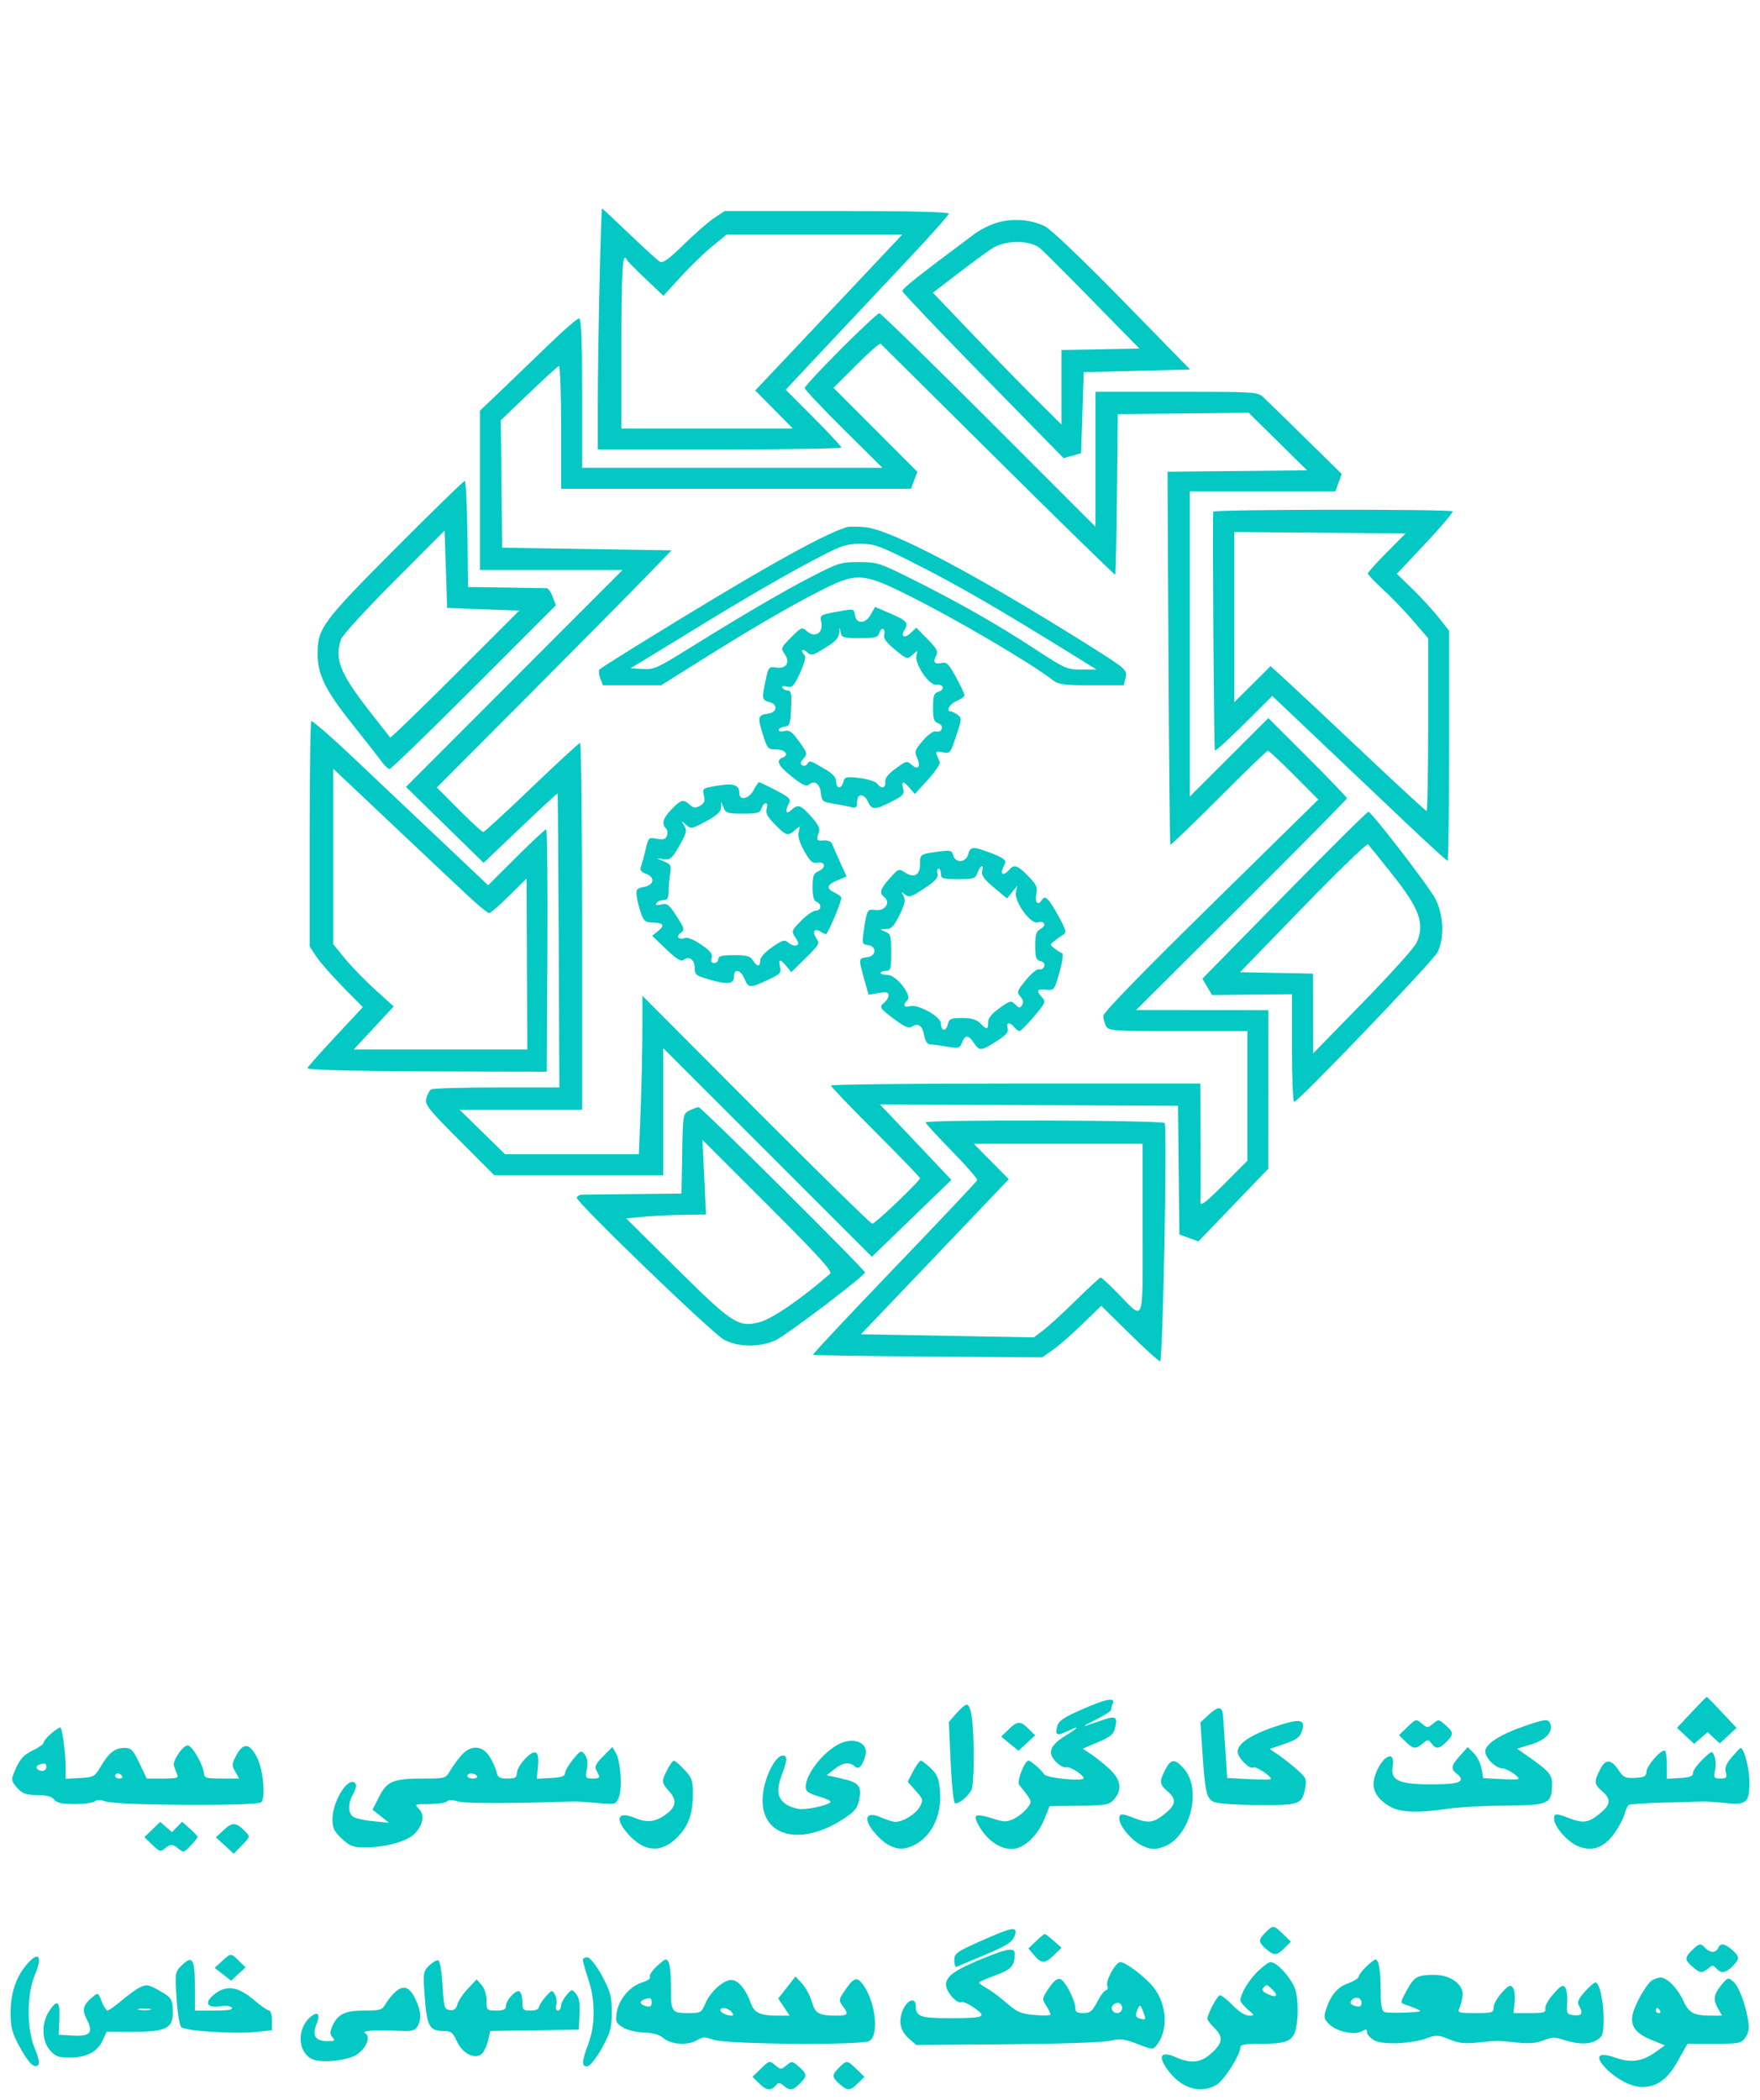 <svg width="83" height="99" viewBox="0 0 83 99" fill="none" xmlns="http://www.w3.org/2000/svg">
<path fill-rule="evenodd" clip-rule="evenodd" d="M28.273 13.365C28.228 15.312 28.191 17.869 28.191 19.047V21.189H33.935C37.095 21.189 39.679 21.148 39.679 21.098C39.679 21.048 39.089 20.415 38.366 19.69L37.053 18.373L39.006 16.291C40.08 15.146 41.81 13.306 42.851 12.202C43.892 11.097 44.744 10.139 44.744 10.071C44.744 9.991 42.889 9.948 39.461 9.948H34.178L33.686 10.272C33.416 10.451 32.77 11.013 32.251 11.522C31.548 12.211 31.26 12.419 31.122 12.34C31.019 12.281 30.37 11.691 29.678 11.029C28.987 10.366 28.407 9.824 28.388 9.824C28.37 9.824 28.318 11.418 28.273 13.365ZM47.054 10.488C46.728 10.579 46.245 10.815 45.981 11.011C43.233 13.058 42.535 13.612 42.557 13.729C42.571 13.804 44.287 15.606 46.371 17.733L50.159 21.601L50.982 21.365L51.106 17.545L56.126 17.421L52.95 14.172C51.082 12.261 49.575 10.822 49.289 10.676C48.656 10.353 47.794 10.28 47.054 10.488ZM40.898 12.812C39.99 13.776 38.43 15.429 37.431 16.487L35.616 18.409L37.388 20.201H29.303V16.186C29.303 12.674 29.363 11.796 29.571 12.264C29.593 12.315 29.989 12.714 30.449 13.151L31.286 13.946L32.1 13.053C32.548 12.562 33.219 11.913 33.591 11.61L34.267 11.059H42.549L40.898 12.812ZM49.04 11.696C49.157 11.787 50.261 12.891 51.493 14.148L53.733 16.433L50.056 16.501V20.01L48.873 18.839C48.223 18.195 46.859 16.798 45.843 15.733L43.995 13.799L45.294 12.805C46.008 12.259 46.719 11.743 46.873 11.66C47.519 11.309 48.57 11.327 49.04 11.696ZM39.647 16.465C38.714 17.401 37.95 18.223 37.95 18.293C37.95 18.363 38.774 19.238 39.781 20.237L41.613 22.053H27.45V18.533C27.45 15.889 27.413 15.012 27.303 15.012C27.222 15.012 26.596 15.554 25.912 16.217C25.228 16.879 24.21 17.858 23.651 18.392L22.633 19.363V26.871H29.361L19.146 37.097L22.808 40.678L24.539 39.031C25.491 38.125 26.281 37.395 26.294 37.409C26.308 37.423 26.332 40.546 26.349 44.351L26.379 51.268H23.425C21.8 51.268 20.407 51.309 20.33 51.359C20.253 51.41 20.152 51.6 20.106 51.782C20.031 52.082 20.178 52.269 21.666 53.76L23.309 55.406H31.279V49.416L41.117 59.251L44.867 55.624L41.5 52.069L55.553 52.132L55.619 58.199L56.519 58.525L59.812 55.097L59.814 47.624L53.576 47.619L58.548 42.668C61.283 39.945 63.52 37.68 63.52 37.635C63.52 37.59 62.686 36.721 61.667 35.703L59.814 33.853L56.109 37.553V23.165H62.977L63.274 22.342L61.585 20.685C60.656 19.773 59.763 18.902 59.602 18.749C59.311 18.473 59.282 18.471 55.485 18.471H51.662V24.832L46.627 19.798C43.858 17.03 41.537 14.765 41.468 14.765C41.4 14.765 40.58 15.53 39.647 16.465ZM47.072 21.703C50.085 24.691 52.569 27.117 52.592 27.093C52.616 27.07 52.652 25.357 52.673 23.286L52.712 19.521L58.888 19.462L61.642 22.173L55.059 22.239L55.104 31.009C55.129 35.833 55.169 39.801 55.192 39.826C55.215 39.852 56.24 38.865 57.469 37.634C58.698 36.402 59.743 35.394 59.792 35.394C59.841 35.394 60.396 35.912 61.026 36.544L62.171 37.694L57.102 42.672C53.84 45.875 52.032 47.736 52.032 47.892C52.032 48.025 52.09 48.242 52.16 48.373C52.282 48.6 52.451 48.612 55.557 48.612H58.826V54.721L57.81 55.743C56.813 56.745 56.572 56.92 56.612 56.61C56.623 56.525 56.625 55.247 56.617 53.769L56.603 51.082H47.894C43.104 51.082 39.185 51.125 39.185 51.176C39.185 51.228 40.13 52.214 41.285 53.368C42.44 54.521 43.385 55.501 43.385 55.544C43.385 55.678 41.276 57.691 41.135 57.691C41.063 57.691 38.594 55.273 35.65 52.318L30.296 46.944L30.294 48.623C30.292 49.546 30.255 51.228 30.21 52.36L30.129 54.418H23.822L21.676 52.318H27.45V43.671C27.45 38.915 27.408 35.024 27.358 35.024C27.307 35.025 26.28 35.969 25.076 37.124C23.872 38.279 22.843 39.224 22.788 39.224C22.733 39.224 22.219 38.752 21.645 38.174L20.601 37.125L24.878 32.832C27.231 30.471 29.722 27.955 30.413 27.242L31.671 25.945L23.683 25.821L23.616 19.814L24.931 18.556C25.654 17.864 26.294 17.279 26.354 17.256C26.414 17.234 26.462 18.515 26.462 20.128V23.042H42.961L43.262 22.242L39.309 18.284L40.384 17.209C40.976 16.617 41.49 16.164 41.527 16.202C41.564 16.24 44.059 18.715 47.072 21.703ZM18.653 25.852C15.224 29.291 14.982 29.617 14.977 30.792C14.972 31.793 15.331 32.529 16.602 34.122C17.242 34.924 17.874 35.731 18.006 35.916C18.139 36.1 18.303 36.253 18.372 36.255C18.44 36.257 20.233 34.521 22.356 32.398L26.216 28.536L26.065 28.136C25.982 27.916 25.856 27.734 25.786 27.731C25.716 27.729 24.853 27.715 23.868 27.7L22.077 27.674L22.043 25.172C22.025 23.797 21.968 22.671 21.917 22.671C21.865 22.671 20.396 24.102 18.653 25.852ZM57.214 24.122C57.174 24.684 57.248 35.34 57.292 35.384C57.325 35.417 57.948 34.851 58.676 34.127L60 32.81L62.1 34.803C63.255 35.899 65.098 37.648 66.196 38.689C67.293 39.73 68.225 40.583 68.265 40.583C68.305 40.583 68.338 38.142 68.338 35.158V29.734L67.846 29.113C67.576 28.771 67.022 28.167 66.615 27.772L65.876 27.052L67.225 25.619C67.968 24.83 68.54 24.15 68.498 24.108C68.387 23.996 57.222 24.011 57.214 24.122ZM39.926 24.852C38.698 25.243 35.605 26.991 29.921 30.506C29.072 31.031 28.333 31.503 28.279 31.555C28.226 31.606 28.238 31.796 28.307 31.977L28.432 32.306H31.183L32.93 31.209C35.372 29.674 37.186 28.614 38.635 27.875C40.4 26.974 40.668 26.987 42.869 28.083C45.081 29.184 48.595 31.248 49.671 32.079C49.92 32.271 50.198 32.306 51.48 32.306H52.994L53.078 31.971C53.174 31.588 53.125 31.543 51.419 30.469C46.067 27.101 42.018 24.961 40.791 24.853C40.417 24.82 40.028 24.82 39.926 24.852ZM24.488 28.786L21.465 31.806C19.802 33.468 18.423 34.802 18.399 34.771C18.375 34.74 17.943 34.187 17.438 33.541C16.028 31.74 15.751 31.036 16.092 30.122C16.163 29.93 17.288 28.703 18.593 27.394L20.965 25.015L21.088 28.662L24.488 28.786ZM65.398 26.044C64.909 26.536 64.508 26.983 64.508 27.037C64.508 27.092 64.823 27.424 65.208 27.776C65.593 28.127 66.233 28.792 66.629 29.252L67.35 30.089V34.162C67.35 36.403 67.318 38.236 67.278 38.236C67.239 38.236 65.897 36.999 64.296 35.487C62.694 33.975 61.054 32.438 60.652 32.072L59.92 31.404L58.209 33.102L58.208 25.08L66.287 25.148L65.398 26.044ZM42.906 26.446C45.121 27.556 46.962 28.618 50.791 30.994L51.712 31.565H51C50.322 31.565 50.219 31.52 48.905 30.66C47.102 29.477 45.302 28.449 43.153 27.372C41.472 26.53 41.381 26.5 40.509 26.5C39.656 26.5 39.531 26.539 38.294 27.176C36.927 27.88 35.009 29.003 32.403 30.624C30.998 31.498 30.824 31.574 30.304 31.54L29.738 31.503L30.478 31.056C30.885 30.811 31.829 30.233 32.577 29.773C35.096 28.22 37.259 26.971 38.787 26.185C39.689 25.721 39.964 25.636 40.571 25.636C41.208 25.636 41.47 25.727 42.906 26.446ZM41.06 28.979C40.809 29.426 40.38 29.432 40.318 28.99C40.281 28.729 40.232 28.708 39.824 28.778C38.631 28.983 38.66 28.968 38.736 29.352C38.834 29.84 38.421 30.088 38.058 29.76C37.824 29.548 37.8 29.557 37.311 30.046C36.828 30.529 36.814 30.563 37.002 30.83C37.28 31.227 37.088 31.541 36.611 31.471C36.261 31.419 36.241 31.443 36.11 32.053C35.92 32.939 35.932 33.01 36.291 33.1C36.698 33.202 36.648 33.587 36.219 33.645C35.743 33.709 35.719 33.801 35.965 34.593C36.185 35.299 36.214 35.333 36.599 35.333C37.028 35.333 37.238 35.591 36.91 35.716C36.572 35.846 36.694 36.098 37.35 36.62C37.841 37.011 38.022 37.094 38.151 36.987C38.416 36.768 38.671 36.951 38.714 37.392C38.75 37.769 38.793 37.804 39.309 37.89C39.615 37.94 39.99 38.012 40.143 38.049C40.375 38.106 40.421 38.066 40.421 37.806C40.421 37.397 40.751 37.395 40.937 37.803C41.114 38.191 41.264 38.19 42.042 37.795C42.592 37.517 42.658 37.443 42.591 37.178C42.497 36.803 42.596 36.795 42.904 37.155L43.142 37.433L43.761 36.757C44.101 36.386 44.35 36.011 44.315 35.923C44.279 35.836 44.216 35.682 44.175 35.58C44.116 35.433 44.173 35.41 44.456 35.467C44.802 35.536 44.821 35.513 45.093 34.697C45.358 33.903 45.362 33.847 45.159 33.699C45.041 33.612 44.899 33.541 44.844 33.541C44.588 33.541 44.784 33.184 45.115 33.047C45.318 32.963 45.485 32.841 45.485 32.777C45.485 32.712 45.305 32.328 45.084 31.924C44.753 31.317 44.637 31.2 44.423 31.251C44.08 31.334 43.982 31.217 44.143 30.917C44.254 30.71 44.193 30.59 43.743 30.132L43.213 29.591L42.941 29.846C42.657 30.113 42.455 30.016 42.65 29.706C42.862 29.372 42.769 29.259 42.017 28.935L41.268 28.611L41.06 28.979ZM40.544 30.083C41.286 30.083 41.402 30.052 41.471 29.834C41.568 29.528 41.779 29.624 41.697 29.937C41.656 30.094 41.812 30.304 42.209 30.63C42.771 31.09 42.784 31.094 43.037 30.868C43.289 30.643 43.293 30.644 43.22 30.886C43.105 31.266 43.814 32.331 44.15 32.282C44.495 32.233 44.584 32.509 44.257 32.613C44.042 32.681 44.003 32.796 44.003 33.356C44.003 33.905 44.044 34.032 44.244 34.095C44.536 34.188 44.439 34.562 44.143 34.484C44.019 34.451 43.778 34.619 43.522 34.916C43.147 35.35 43.118 35.436 43.245 35.717C43.437 36.138 43.3 36.332 43.001 36.061C42.774 35.856 42.741 35.864 42.241 36.23C41.88 36.494 41.727 36.692 41.747 36.868C41.781 37.165 41.56 37.206 41.361 36.941C41.285 36.84 40.915 36.724 40.532 36.679C39.897 36.607 39.834 36.622 39.771 36.862C39.68 37.21 39.433 37.198 39.431 36.846C39.431 36.65 39.275 36.476 38.906 36.259C38.197 35.841 38.182 35.837 38.073 36.013C38.021 36.098 37.912 36.127 37.832 36.077C37.726 36.012 37.742 35.926 37.893 35.76C38.087 35.545 38.075 35.499 37.69 34.962C37.355 34.496 37.229 34.405 36.998 34.463C36.842 34.502 36.715 34.482 36.715 34.417C36.715 34.353 36.84 34.282 36.993 34.26C37.245 34.224 37.274 34.145 37.307 33.387C37.337 32.715 37.308 32.553 37.16 32.553C37.059 32.553 36.941 32.495 36.897 32.425C36.846 32.343 36.923 32.323 37.107 32.369C37.364 32.434 37.436 32.359 37.729 31.726C37.937 31.275 38.017 30.966 37.943 30.892C37.728 30.675 37.824 30.536 38.049 30.739C38.255 30.927 38.315 30.913 38.913 30.545C39.397 30.248 39.56 30.073 39.573 29.838C39.588 29.548 39.593 29.546 39.643 29.805C39.692 30.061 39.763 30.083 40.544 30.083ZM14.681 33.999C14.638 34.042 14.603 36.45 14.603 39.351V44.624L14.923 45.105C15.099 45.369 15.664 46.012 16.177 46.533L17.111 47.481L15.826 48.858C15.12 49.616 14.523 50.287 14.5 50.35C14.461 50.459 16.997 50.508 23.25 50.521L25.783 50.526L25.815 44.813C25.832 41.671 25.805 39.1 25.755 39.1C25.704 39.1 25.069 39.693 24.342 40.417L23.02 41.735L20.819 39.653C19.609 38.508 17.75 36.75 16.689 35.746C15.628 34.742 14.724 33.956 14.681 33.999ZM22.117 42.275C22.571 42.697 22.996 43.044 23.062 43.047C23.128 43.05 23.553 42.685 24.007 42.235L24.831 41.417L24.867 49.477H16.682L18.568 47.447L17.691 46.655C17.209 46.219 16.568 45.559 16.265 45.188L15.715 44.513V36.24L18.504 38.874C20.038 40.323 21.664 41.854 22.117 42.275ZM33.836 37.039C33.133 37.152 33.121 37.16 33.196 37.501C33.256 37.775 33.216 37.878 33.007 37.99C32.794 38.103 32.698 38.093 32.526 37.937C32.222 37.662 32.122 37.687 31.674 38.149C31.266 38.57 31.188 38.835 31.407 39.055C31.477 39.125 31.497 39.28 31.452 39.399C31.387 39.567 31.28 39.599 30.975 39.542C30.59 39.469 30.578 39.481 30.445 40.056C30.37 40.38 30.271 40.741 30.226 40.859C30.165 41.017 30.229 41.106 30.473 41.199C30.915 41.367 30.843 41.733 30.352 41.819C30.031 41.875 29.988 41.929 30.024 42.232C30.046 42.424 30.136 42.785 30.222 43.033C30.357 43.421 30.434 43.487 30.765 43.493C31.288 43.503 31.368 43.621 31.035 43.891L30.755 44.118L31.417 44.75C31.905 45.216 32.12 45.348 32.234 45.254C32.486 45.044 32.762 45.239 32.762 45.627C32.762 45.96 32.815 46 33.513 46.196C34.354 46.432 34.615 46.391 34.615 46.022C34.615 45.643 34.935 45.721 35.109 46.141C35.295 46.59 35.361 46.593 36.203 46.201C36.798 45.924 36.857 45.862 36.787 45.585C36.691 45.203 36.791 45.193 37.089 45.554L37.317 45.833L37.995 45.166C38.641 44.531 38.665 44.486 38.49 44.22C38.291 43.915 38.411 43.743 38.697 43.924C38.796 43.986 38.912 44.038 38.956 44.039C39.036 44.041 39.679 42.521 39.679 42.331C39.679 42.274 39.54 42.165 39.371 42.087C38.946 41.894 38.984 41.714 39.492 41.502L39.923 41.322L39.604 40.613C39.429 40.222 39.257 39.833 39.221 39.746C39.186 39.66 39.011 39.605 38.831 39.623C38.507 39.656 38.477 39.594 38.629 39.203C38.683 39.066 38.558 38.83 38.254 38.493C37.746 37.932 37.638 37.897 37.311 38.193C37.059 38.421 37.004 38.248 37.207 37.868C37.312 37.672 37.227 37.588 36.594 37.259C36.191 37.049 35.831 36.877 35.797 36.877C35.761 36.877 35.647 37.044 35.541 37.247C35.323 37.669 34.862 37.764 34.862 37.386C34.862 37.001 34.61 36.916 33.836 37.039ZM35.035 38.359C35.725 38.359 35.844 38.325 35.912 38.112C35.955 37.976 36.046 37.865 36.114 37.865C36.183 37.865 36.201 37.979 36.155 38.125C36.092 38.322 36.185 38.501 36.542 38.866C37.074 39.411 37.154 39.433 37.496 39.131C37.734 38.922 37.739 38.924 37.666 39.216C37.615 39.419 37.698 39.71 37.925 40.118C38.194 40.602 38.312 40.71 38.531 40.669C38.913 40.599 38.98 40.894 38.62 41.059C38.361 41.177 38.321 41.279 38.321 41.819C38.321 42.26 38.375 42.464 38.506 42.514C38.766 42.614 38.738 42.93 38.469 42.93C38.347 42.93 38.036 43.146 37.778 43.41C37.32 43.879 37.314 43.898 37.512 44.201C37.671 44.444 37.681 44.523 37.555 44.569C37.466 44.601 37.301 44.545 37.186 44.446C37.001 44.285 36.917 44.307 36.414 44.653C36.07 44.89 35.85 45.135 35.85 45.282C35.85 45.593 35.704 45.59 35.508 45.277C35.382 45.074 35.22 45.029 34.614 45.029C34.038 45.029 33.874 45.071 33.874 45.215C33.874 45.317 33.786 45.4 33.68 45.4C33.545 45.4 33.509 45.328 33.562 45.163C33.62 44.979 33.508 44.836 33.069 44.534C32.748 44.313 32.419 44.175 32.312 44.216C32.014 44.331 31.857 44.159 32.098 43.983C32.299 43.837 32.285 43.782 31.908 43.193C31.551 42.637 31.464 42.57 31.187 42.639C30.967 42.695 30.898 42.676 30.96 42.577C31.008 42.499 31.155 42.435 31.287 42.435C31.475 42.435 31.527 42.349 31.528 42.034C31.529 41.813 31.562 41.437 31.601 41.197C31.666 40.806 31.638 40.747 31.322 40.613L30.971 40.465L31.311 40.507C31.61 40.544 31.699 40.466 32.04 39.869C32.38 39.274 32.409 39.157 32.269 38.928C32.114 38.676 32.117 38.675 32.352 38.884C32.586 39.091 32.624 39.084 33.296 38.72C33.808 38.443 33.999 38.268 34.005 38.072L34.013 37.803L34.124 38.081C34.224 38.329 34.322 38.359 35.035 38.359ZM60.575 42.193L56.703 46.141L57.159 46.91L60.926 46.871V49.409C60.926 50.805 60.974 51.947 61.033 51.947C61.224 51.947 67.559 45.337 67.788 44.899C68.127 44.249 68.085 43.14 67.692 42.374C67.396 41.798 64.725 38.329 64.533 38.271C64.486 38.257 62.704 40.022 60.575 42.193ZM65.665 41.231C66.955 42.854 67.2 43.546 66.804 44.447C66.709 44.665 65.572 45.928 64.278 47.253L61.927 49.662L61.914 45.901L58.479 45.833L61.45 42.769C63.085 41.084 64.464 39.75 64.516 39.805C64.567 39.859 65.084 40.501 65.665 41.231ZM45.66 40.274C45.56 40.672 45.053 40.707 44.952 40.323C44.89 40.085 44.829 40.07 44.227 40.152C43.393 40.264 43.385 40.27 43.385 40.762C43.385 41.264 43.105 41.411 42.679 41.132C42.387 40.941 42.364 40.949 41.96 41.407C41.492 41.937 41.451 42.09 41.715 42.31C42.017 42.561 41.72 42.967 41.282 42.903C40.896 42.846 40.879 42.878 40.726 43.938C40.648 44.478 40.661 44.518 40.933 44.556C41.368 44.618 41.328 45.079 40.884 45.13C40.484 45.176 40.483 45.185 40.752 46.15L40.959 46.897L41.431 46.817C41.799 46.755 41.903 46.777 41.903 46.918C41.903 47.018 41.819 47.168 41.718 47.253C41.445 47.479 41.472 47.526 42.17 48.047C42.654 48.409 42.855 48.494 43.004 48.402C43.308 48.214 43.494 48.344 43.58 48.806C43.632 49.079 43.732 49.232 43.862 49.237C43.974 49.241 44.333 49.288 44.661 49.342C45.217 49.434 45.266 49.42 45.369 49.15C45.511 48.776 45.676 48.782 45.929 49.168C46.188 49.562 46.265 49.557 46.991 49.091C47.455 48.793 47.575 48.652 47.519 48.473C47.43 48.195 47.617 48.167 47.832 48.427C47.917 48.529 48.028 48.612 48.079 48.612C48.131 48.612 48.436 48.304 48.758 47.927C49.304 47.288 49.33 47.227 49.144 47.022C48.852 46.7 48.896 46.615 49.333 46.658C49.717 46.697 49.726 46.685 49.964 45.837C50.105 45.334 50.157 44.96 50.087 44.937C50.021 44.915 49.862 44.816 49.734 44.716C49.505 44.539 49.505 44.531 49.747 44.342C49.883 44.235 50.072 44.103 50.167 44.048C50.307 43.968 50.252 43.789 49.883 43.13C49.435 42.328 49.282 42.188 49.129 42.435C48.956 42.716 48.792 42.546 48.868 42.164C48.937 41.824 48.885 41.706 48.488 41.3C47.987 40.786 47.819 40.733 47.585 41.015C47.501 41.117 47.377 41.2 47.31 41.2C47.243 41.2 47.222 41.117 47.263 41.015C47.304 40.913 47.368 40.755 47.406 40.664C47.452 40.551 47.25 40.412 46.777 40.231C45.889 39.891 45.754 39.897 45.66 40.274ZM46.314 41.075C46.267 41.259 46.407 41.452 46.869 41.839L47.488 42.357L47.975 41.756L47.91 42.065C47.818 42.5 48.609 43.592 48.939 43.487C49.266 43.383 49.373 43.631 49.071 43.792C48.867 43.901 48.82 44.05 48.82 44.587C48.82 45.144 48.859 45.258 49.068 45.312C49.228 45.354 49.29 45.444 49.243 45.566C49.203 45.67 49.098 45.727 49.01 45.694C48.921 45.659 48.643 45.884 48.386 46.198C47.957 46.721 47.937 46.78 48.118 46.98C48.25 47.126 48.277 47.257 48.201 47.379C48.103 47.538 48.061 47.534 47.879 47.352C47.681 47.155 47.637 47.166 47.133 47.528C46.764 47.792 46.597 48.002 46.597 48.2C46.597 48.552 46.543 48.558 46.226 48.241C46.047 48.062 45.815 47.994 45.375 47.994C44.831 47.994 44.763 48.026 44.692 48.308C44.605 48.654 44.373 48.608 44.373 48.245C44.373 47.935 43.307 47.338 42.926 47.434C42.619 47.511 42.559 47.387 42.791 47.156C43.025 46.921 42.265 45.955 41.851 45.961C41.676 45.964 41.532 45.922 41.532 45.868C41.532 45.815 41.644 45.771 41.779 45.771C42.003 45.771 42.026 45.688 42.026 44.902C42.026 44.117 42 44.023 41.748 43.922C41.474 43.811 41.474 43.81 41.785 43.802C42.038 43.796 42.16 43.668 42.42 43.138C42.674 42.621 42.714 42.432 42.609 42.243C42.49 42.028 42.498 42.021 42.686 42.174C42.868 42.324 42.98 42.288 43.584 41.887C44.113 41.535 44.259 41.373 44.212 41.191C44.178 41.06 44.2 40.953 44.261 40.953C44.323 40.953 44.373 41.064 44.373 41.2C44.373 41.422 44.456 41.447 45.179 41.447C45.925 41.447 45.994 41.424 46.103 41.138C46.242 40.772 46.407 40.723 46.314 41.075ZM32.515 52.354C32.208 52.509 32.206 52.523 32.172 54.39L32.138 56.27L29.948 56.294C28.744 56.307 27.634 56.319 27.481 56.32C27.328 56.322 27.203 56.388 27.203 56.469C27.203 56.706 33.58 62.854 34.14 63.157C34.8 63.515 35.822 63.527 36.573 63.186C37.086 62.953 40.791 60.144 40.791 59.988C40.791 59.858 33.075 52.194 32.946 52.196C32.879 52.197 32.685 52.268 32.515 52.354ZM43.648 52.916C43.673 52.988 44.241 53.605 44.909 54.287C45.578 54.969 46.106 55.578 46.083 55.64C46.06 55.703 44.298 57.569 42.168 59.787C40.037 62.005 38.316 63.842 38.342 63.868C38.368 63.895 40.81 63.933 43.768 63.954L49.147 63.991L49.632 63.656C49.899 63.471 50.526 62.924 51.026 62.44L51.934 61.56L53.262 62.868C53.992 63.588 54.644 64.176 54.711 64.176C54.84 64.176 55.05 53.07 54.923 52.944C54.785 52.806 43.6 52.778 43.648 52.916ZM39.153 60.043C37.813 61.216 36.431 62.167 35.833 62.328C34.835 62.597 34.543 62.409 31.92 59.809L29.534 57.444L30.314 57.366C30.743 57.323 31.589 57.281 32.194 57.273L33.294 57.259L33.127 53.738L36.216 56.824C38.564 59.168 39.269 59.941 39.153 60.043ZM53.885 57.943C53.885 62.547 53.991 62.272 52.715 60.974C52.31 60.561 51.947 60.223 51.91 60.223C51.872 60.223 51.342 60.713 50.732 61.31C50.122 61.908 49.428 62.544 49.19 62.723L48.756 63.049L40.601 62.903L40.974 62.512C41.179 62.297 42.431 60.985 43.756 59.597C45.081 58.209 46.482 56.74 46.87 56.332L47.575 55.591L45.924 53.923H53.885V57.943Z" fill="#04C8C3"/>
<path fill-rule="evenodd" clip-rule="evenodd" d="M79.767 80.73L79.085 81.459L79.897 82.212L80.53 81.661L81.103 82.192L81.893 81.459L81.21 80.73C80.835 80.328 80.51 80 80.489 80C80.467 80 80.143 80.328 79.767 80.73ZM51.009 80.595C50.164 80.966 49.926 81.128 49.858 81.378C49.743 81.803 49.836 81.856 50.304 81.632C50.945 81.325 50.917 81.414 50.24 81.833C49.499 82.292 49.379 82.647 49.819 83.081C49.982 83.241 50.188 83.347 50.276 83.316C50.438 83.258 51.101 83.672 51.101 83.831C51.101 83.996 49.355 83.826 49.245 83.65C49.111 83.437 48.614 83.005 48.502 83.005C48.32 83.005 47.938 83.987 48.06 84.141C48.71 84.957 48.697 84.915 48.417 85.266C48.275 85.444 47.991 85.666 47.785 85.759C47.457 85.908 47.336 85.903 46.776 85.719C46.408 85.597 46.092 85.554 46.026 85.616C45.959 85.677 46.075 85.963 46.302 86.294C46.736 86.927 47.387 87.266 47.929 87.14C48.42 87.026 48.977 86.445 49.253 85.76L49.498 85.151L50.895 85.13C52.193 85.11 52.31 85.088 52.54 84.825C52.94 84.368 52.86 83.884 52.301 83.377C52.034 83.134 51.645 82.823 51.437 82.687L51.06 82.439L51.781 82.133C52.38 81.88 52.517 81.763 52.592 81.446C52.714 80.933 52.611 80.874 51.97 81.098C50.945 81.457 50.908 81.455 51.653 81.086C52.063 80.883 52.399 80.669 52.399 80.609C52.399 80.549 52.434 80.415 52.477 80.31C52.606 80.001 52.17 80.085 51.009 80.595ZM45.102 80.773L44.747 81.185L44.831 83.061C44.877 84.093 44.967 84.968 45.032 85.005C45.168 85.083 45.616 84.735 45.808 84.403C45.947 84.161 45.96 81.894 45.827 80.932C45.784 80.618 45.683 80.361 45.603 80.361C45.523 80.361 45.298 80.546 45.102 80.773ZM57.001 80.841L56.611 81.201L56.706 82.614C56.831 84.487 56.897 84.778 57.23 84.944C57.397 85.026 58.225 85.087 59.295 85.095C61.297 85.11 61.398 85.075 61.551 84.299C61.63 83.895 61.594 83.808 61.203 83.457C60.964 83.241 60.568 82.926 60.324 82.757L59.881 82.449L60.573 82.216C61.114 82.034 61.293 81.909 61.388 81.642C61.577 81.115 61.365 81.019 60.552 81.265C59.115 81.701 58.367 82.152 58.367 82.582C58.367 82.869 58.929 83.43 59.111 83.325C59.235 83.254 60.031 83.793 59.924 83.875C59.888 83.903 59.412 83.902 58.865 83.873L57.871 83.821L57.789 82.542C57.743 81.838 57.694 81.104 57.68 80.911C57.644 80.432 57.462 80.413 57.001 80.841ZM66.347 81.442L65.975 81.802L66.281 82.103C66.643 82.46 66.763 82.473 67.094 82.195C67.331 81.997 67.351 81.997 67.508 82.195C67.727 82.473 67.868 82.459 68.205 82.126C68.565 81.771 68.56 81.668 68.164 81.323C67.851 81.05 67.834 81.049 67.58 81.261C67.337 81.465 67.303 81.466 67.082 81.281C66.775 81.023 66.782 81.021 66.347 81.442ZM71.89 81.375C70.746 81.769 70.044 82.221 70.044 82.565C70.044 82.877 70.536 83.366 70.849 83.366C71.069 83.366 71.709 83.796 71.601 83.871C71.566 83.896 71.178 83.896 70.74 83.871L69.944 83.827L69.868 83.381C69.825 83.136 69.662 82.808 69.504 82.651L69.217 82.366L68.853 82.771C68.438 83.231 68.405 83.393 68.682 83.606C69.1 83.928 68.907 84.086 68.066 84.111C66.055 84.169 65.552 83.994 65.677 83.279C65.826 82.433 65.14 82.796 64.841 83.722C64.656 84.294 64.862 84.743 65.49 85.134C65.997 85.451 66.808 85.49 68.293 85.27C68.792 85.196 70.002 85.129 70.98 85.122C73.019 85.107 73.156 85.05 73.192 84.214C73.216 83.668 73.108 83.538 71.991 82.753L71.546 82.44L72.231 82.23C72.92 82.018 73.263 81.629 73.103 81.242C73.014 81.027 72.846 81.046 71.89 81.375ZM47.559 81.537L47.213 81.873L48.032 82.539L48.818 81.81L48.51 81.506C48.118 81.12 47.986 81.124 47.559 81.537ZM2.4 81.737C2.211 81.899 2.057 82.088 2.057 82.156C2.057 82.224 1.836 82.383 1.566 82.511C1.087 82.737 0.897 82.967 0.637 83.634C0.529 83.908 0.559 84.017 0.814 84.291C1.068 84.565 1.226 84.621 1.75 84.624C2.197 84.627 2.431 84.689 2.551 84.838C2.681 84.999 2.91 85.049 3.53 85.049C3.976 85.049 4.401 84.993 4.475 84.924C4.568 84.838 4.723 84.839 4.975 84.928C5.509 85.116 12.117 85.152 12.316 84.968C12.542 84.759 12.409 83.394 12.107 82.825C11.765 82.179 11.478 82.15 11.159 82.729C10.931 83.142 10.925 83.223 11.091 83.518L11.277 83.847H10.457C9.722 83.847 9.635 83.821 9.617 83.598C9.585 83.196 9.056 82.284 8.855 82.284C8.621 82.284 8.131 83.005 8.202 83.246C8.231 83.345 8.297 83.521 8.349 83.636C8.432 83.823 8.355 83.847 7.681 83.847H6.919L6.575 83.125C6.268 82.482 6.19 82.404 5.853 82.404C5.416 82.404 5.131 82.633 4.734 83.306C4.465 83.761 4.415 83.788 3.773 83.823L3.095 83.859V83.39C3.095 82.635 2.936 81.442 2.836 81.442C2.785 81.442 2.589 81.575 2.4 81.737ZM39.481 82.266C38.592 82.775 37.775 84.018 38.054 84.437C38.1 84.505 38.369 84.625 38.651 84.704C38.934 84.782 39.165 84.889 39.165 84.942C39.165 85.069 38.295 85.287 37.787 85.288C37.565 85.289 37.229 85.177 37.041 85.04C36.644 84.75 36.604 84.367 36.894 83.606C37.137 82.968 37.139 82.765 36.905 82.765C36.615 82.765 36.181 83.527 36.023 84.313C35.583 86.505 37.621 87.219 39.898 85.671C40.327 85.379 40.455 85.205 40.526 84.812C40.641 84.185 40.499 84.028 39.653 83.84L38.987 83.692L39.343 83.409C39.737 83.094 40.068 83.049 40.312 83.275C40.496 83.445 40.663 83.277 40.807 82.776C40.99 82.137 40.222 81.841 39.481 82.266ZM21.758 82.75C21.591 82.94 21.355 83.264 21.233 83.471C21.014 83.843 21.001 83.847 19.988 83.847C18.549 83.847 18.25 83.968 17.877 84.707L17.569 85.316L18.34 85.93L17.585 85.858C17.17 85.818 16.747 85.721 16.645 85.643C16.401 85.455 16.409 85.006 16.665 84.548C16.807 84.292 16.829 84.141 16.735 84.054C16.407 83.75 15.68 84.925 15.68 85.76C15.68 86.185 15.757 86.346 16.122 86.683C16.515 87.048 16.639 87.092 17.266 87.092C18.17 87.092 19.189 86.81 19.538 86.463C19.948 86.056 20.041 85.569 19.763 85.284C19.537 85.053 19.546 85.049 20.24 85.049C20.63 85.049 21.007 84.994 21.079 84.927C21.168 84.845 21.335 84.845 21.592 84.927C21.904 85.028 24.072 85.028 27.033 84.929C27.176 84.925 27.686 84.956 28.166 84.999C29.038 85.076 29.04 85.076 29.184 84.732C29.358 84.317 29.272 83.039 29.044 82.643L28.88 82.359L28.439 82.804C28.08 83.168 28.024 83.291 28.133 83.48C28.324 83.811 28.304 83.847 27.93 83.847C27.614 83.847 27.599 83.82 27.676 83.396C27.731 83.095 27.698 82.869 27.579 82.718C27.408 82.502 27.38 82.513 27.023 82.946C26.817 83.197 26.647 83.489 26.646 83.594C26.645 83.74 26.485 83.795 25.978 83.822L25.312 83.858L25.367 83.341C25.452 82.549 25.264 82.406 24.78 82.899C24.561 83.123 24.379 83.427 24.377 83.576C24.374 83.803 24.302 83.847 23.93 83.847C23.549 83.847 23.474 83.799 23.406 83.511C23.363 83.327 23.213 83.002 23.073 82.79C22.736 82.275 22.189 82.259 21.758 82.75ZM81.677 82.832C81.407 83.145 81.33 83.34 81.388 83.554C81.456 83.807 81.422 83.847 81.134 83.847C80.829 83.847 80.808 83.814 80.88 83.456C80.924 83.241 80.91 82.942 80.85 82.792C80.742 82.521 80.736 82.523 80.292 82.948C80.045 83.183 79.843 83.469 79.842 83.581C79.841 83.741 79.702 83.795 79.224 83.823L78.608 83.86V83.192C78.608 82.825 78.56 82.524 78.502 82.524C78.286 82.524 77.664 83.243 77.65 83.509C77.637 83.745 77.556 83.791 77.115 83.816C76.655 83.842 76.567 83.802 76.335 83.457C75.974 82.919 75.72 82.91 75.455 83.426C75.163 83.994 75.175 84.114 75.558 84.448C75.998 84.83 75.967 85.076 75.424 85.517C74.909 85.936 74.654 85.97 73.982 85.71C73.384 85.478 73.288 85.483 73.288 85.742C73.288 86.1 73.894 86.806 74.388 87.023C75.075 87.325 75.659 87.116 76.162 86.388C76.373 86.081 76.58 85.68 76.621 85.497C76.662 85.314 76.753 85.131 76.824 85.09C76.894 85.05 77.631 85.001 78.461 84.983C79.291 84.964 80.087 84.94 80.229 84.93C80.372 84.92 80.853 84.95 81.297 84.996C82.374 85.11 82.5 85.006 82.5 84.008C82.5 83.378 82.248 82.404 82.085 82.404C82.063 82.404 81.88 82.597 81.677 82.832ZM31.469 83.43C31.185 83.981 31.191 84.047 31.563 84.457C31.932 84.863 31.885 85.187 31.408 85.535C30.908 85.899 30.515 85.945 29.94 85.705C29.072 85.342 28.969 85.802 29.742 86.593C30.465 87.332 31.241 87.336 31.954 86.605C32.475 86.071 32.675 85.498 32.676 84.542C32.677 83.945 32.625 83.8 32.275 83.43C32.053 83.196 31.83 83.005 31.78 83.005C31.729 83.005 31.589 83.196 31.469 83.43ZM43.064 83.501L42.805 83.997L43.183 84.422C43.54 84.823 43.551 84.865 43.372 85.186C43.181 85.527 42.59 85.89 42.224 85.89C42.116 85.89 41.821 85.799 41.568 85.687C40.748 85.325 40.666 85.823 41.419 86.593C41.893 87.078 42.371 87.248 42.837 87.097C43.833 86.776 44.428 85.713 44.328 84.436C44.283 83.858 44.204 83.659 43.9 83.366C43.695 83.168 43.481 83.005 43.425 83.005C43.369 83.005 43.206 83.228 43.064 83.501ZM54.953 83.43C54.663 83.993 54.675 84.114 55.059 84.448C55.498 84.83 55.467 85.076 54.924 85.517C54.409 85.936 54.154 85.97 53.482 85.71C52.884 85.478 52.788 85.483 52.788 85.742C52.788 86.1 53.395 86.806 53.888 87.023C54.277 87.194 54.431 87.205 54.812 87.088C56.101 86.694 56.729 84.37 55.818 83.366C55.392 82.898 55.22 82.911 54.953 83.43ZM2.187 83.306C2.187 83.405 2.103 83.486 2 83.486C1.749 83.486 1.625 83.282 1.829 83.205C2.112 83.099 2.187 83.12 2.187 83.306ZM5.755 83.726C5.799 83.793 5.744 83.847 5.633 83.847C5.521 83.847 5.43 83.793 5.43 83.726C5.43 83.66 5.485 83.606 5.552 83.606C5.62 83.606 5.711 83.66 5.755 83.726ZM22.492 83.726C22.536 83.793 22.452 83.847 22.305 83.847C22.158 83.847 22.038 83.793 22.038 83.726C22.038 83.66 22.122 83.606 22.225 83.606C22.328 83.606 22.448 83.66 22.492 83.726ZM6.809 86.611L7.181 86.971C7.515 87.294 7.575 87.312 7.767 87.151C8.038 86.924 8.145 86.926 8.431 87.166C8.645 87.346 8.685 87.335 8.988 87.016C9.168 86.826 9.316 86.641 9.319 86.604C9.321 86.567 9.158 86.39 8.956 86.211L8.589 85.885L8.111 86.375L7.555 85.89L6.809 86.611ZM10.561 86.266L10.18 86.619L11.023 87.393L11.415 86.991C11.795 86.6 11.8 86.582 11.571 86.349C11.136 85.903 10.967 85.889 10.561 86.266ZM59.687 91.097C59.331 91.448 59.334 91.556 59.705 91.88C60.089 92.213 60.2 92.208 60.574 91.84L60.879 91.538L60.507 91.178C60.06 90.746 60.044 90.745 59.687 91.097ZM46.263 91.502C45.099 92.022 45.003 92.091 45.003 92.413C45.003 92.605 45.052 92.744 45.111 92.722C45.17 92.7 45.781 92.443 46.468 92.152C47.486 91.72 47.741 91.558 47.845 91.28C48.029 90.791 47.773 90.827 46.263 91.502ZM48.852 91.52L48.5 91.86L48.772 92.181C49.117 92.587 49.281 92.584 49.715 92.164L50.064 91.826L49.7 91.503C49.499 91.325 49.306 91.179 49.27 91.179C49.233 91.179 49.045 91.332 48.852 91.52ZM79.798 91.938C79.442 92.29 79.444 92.397 79.816 92.721C80.173 93.031 80.269 93.041 80.557 92.799C80.753 92.635 80.793 92.635 80.94 92.799C81.168 93.054 81.37 93.028 81.699 92.704C82.055 92.353 82.052 92.245 81.681 91.921C81.329 91.615 81.129 91.59 81.026 91.84C80.985 91.939 80.869 92.021 80.768 92.021C80.668 92.021 80.513 91.939 80.424 91.84C80.208 91.599 80.129 91.612 79.798 91.938ZM46.415 92.303C45.045 92.857 44.614 93.161 44.614 93.571C44.614 93.911 45.15 94.504 45.353 94.387C45.413 94.353 45.681 94.476 45.949 94.662C46.569 95.09 46.431 95.146 44.759 95.146C43.417 95.146 43.187 95.063 43.187 94.581C43.187 94.149 42.81 94.248 42.589 94.738C42.347 95.274 42.446 95.746 42.881 96.123L43.21 96.408L47.512 96.374C50.048 96.354 52.039 96.287 52.36 96.21C52.834 96.097 53.001 96.117 53.638 96.361C54.36 96.638 54.373 96.639 54.555 96.409C55.106 95.71 55.034 94.488 54.395 93.684C54.018 93.21 53.084 92.501 52.837 92.501C52.608 92.501 52.12 93.397 52.219 93.636C52.262 93.74 52.237 93.824 52.165 93.824C52.092 93.824 51.905 94.067 51.75 94.365C51.511 94.822 51.409 94.906 51.09 94.906C50.804 94.906 50.712 94.85 50.712 94.675C50.712 94.31 50.239 93.385 50.01 93.304C49.863 93.251 49.703 93.375 49.464 93.727C49.14 94.202 49.134 94.239 49.334 94.553C49.45 94.734 49.544 94.922 49.544 94.971C49.544 95.019 49.209 95.03 48.798 94.995C48.147 94.939 47.978 94.866 47.468 94.427C47.147 94.15 46.724 93.835 46.528 93.728C46.331 93.62 46.171 93.502 46.171 93.467C46.171 93.431 46.515 93.278 46.936 93.127C47.693 92.855 47.851 92.68 47.856 92.111C47.858 91.806 47.537 91.85 46.415 92.303ZM10.467 92.458L10.124 92.775L10.899 93.379L11.58 92.749L11.272 92.445C10.892 92.069 10.886 92.07 10.467 92.458ZM1.223 92.66C0.74 93.246 0.5 93.99 0.5 94.901C0.5 95.56 0.573 95.843 0.893 96.437C1.329 97.245 1.611 97.531 1.801 97.355C1.878 97.283 1.819 96.996 1.645 96.584C1.255 95.666 1.254 94.028 1.642 93.114C2.035 92.187 1.812 91.944 1.223 92.66ZM27.489 92.403C27.49 92.49 27.607 92.905 27.748 93.324C28.078 94.299 28.078 95.476 27.747 96.348C27.427 97.191 27.418 97.46 27.714 97.407C27.842 97.384 28.137 97.007 28.395 96.539C28.789 95.822 28.85 95.596 28.85 94.855C28.85 94.116 28.787 93.883 28.396 93.16C28.133 92.675 27.846 92.305 27.714 92.282C27.59 92.261 27.488 92.315 27.489 92.403ZM8.547 92.679C8.259 92.963 8.249 93.034 8.325 94.194C8.369 94.864 8.466 95.479 8.54 95.562C8.707 95.749 11.084 95.904 12.096 95.793L12.826 95.714V95.25C12.826 94.994 12.766 94.785 12.693 94.785C12.62 94.785 12.304 94.566 11.991 94.299C11.231 93.65 10.688 93.565 10.123 94.006C9.606 94.408 9.747 94.684 10.417 94.583C10.666 94.546 10.884 94.575 10.936 94.652C10.998 94.745 10.747 94.785 10.109 94.785H9.193V93.773C9.193 92.325 9.087 92.146 8.547 92.679ZM20.235 92.668C19.953 92.947 19.944 93.015 20.033 94.181C20.136 95.534 20.256 95.746 20.912 95.748C21.269 95.749 21.353 95.813 21.541 96.227C21.788 96.772 22.313 97.073 22.664 96.872C22.784 96.804 22.936 96.522 23.004 96.247L23.126 95.747L24.366 95.728C25.048 95.718 25.985 95.704 26.449 95.698L27.293 95.687L27.331 94.966C27.357 94.459 27.309 94.172 27.17 94.004C26.974 93.766 26.969 93.767 26.713 94.064C26.571 94.23 26.454 94.459 26.452 94.575C26.451 94.691 26.384 94.785 26.304 94.785C26.22 94.785 26.19 94.677 26.233 94.525C26.273 94.383 26.245 94.159 26.169 94.029C26.038 93.802 26.02 93.806 25.727 94.138C25.558 94.329 25.419 94.553 25.416 94.635C25.413 94.721 25.244 94.785 25.022 94.785C24.665 94.785 24.633 94.751 24.633 94.372C24.633 94.144 24.573 93.924 24.5 93.882C24.332 93.786 23.865 94.292 23.859 94.575C23.855 94.735 23.745 94.785 23.4 94.785C22.959 94.785 22.946 94.772 22.946 94.318C22.946 94.047 22.848 93.738 22.713 93.583L22.479 93.316L22.066 93.752C21.839 93.993 21.615 94.326 21.57 94.494C21.509 94.718 21.415 94.789 21.211 94.762C20.957 94.728 20.93 94.634 20.87 93.593C20.834 92.957 20.745 92.442 20.668 92.419C20.593 92.396 20.398 92.508 20.235 92.668ZM30.936 92.732C30.736 92.925 30.609 93.137 30.653 93.203C30.697 93.269 30.528 93.386 30.277 93.463C29.702 93.639 29.171 94.273 29.082 94.889C29.021 95.309 29.055 95.387 29.378 95.583C29.587 95.71 30.011 95.812 30.376 95.824C30.822 95.838 31.098 95.919 31.301 96.096C31.645 96.395 32.482 96.437 32.886 96.175C33.116 96.026 33.226 96.025 33.674 96.168C34.328 96.377 40.58 96.427 40.984 96.226C41.473 95.984 41.293 94.351 40.689 93.548C40.4 93.164 40.255 93.221 39.806 93.895C39.556 94.269 39.551 94.321 39.739 94.57C40.036 94.963 39.997 95.026 39.456 95.024C38.608 95.021 38.447 94.931 38.285 94.367C38.201 94.08 37.994 93.695 37.824 93.511L37.515 93.178L36.701 94.218L37.239 95.026H36.791C35.824 95.026 35.576 94.915 35.393 94.399C35.172 93.78 34.8 93.343 34.494 93.343C34.124 93.343 33.507 93.891 33.276 94.424C33.074 94.894 33.053 94.906 32.433 94.906C31.671 94.906 31.639 94.855 31.639 93.644C31.639 92.764 31.564 92.381 31.39 92.381C31.34 92.381 31.135 92.539 30.936 92.732ZM64.425 92.719C64.233 92.904 64.076 93.114 64.076 93.186C64.076 93.258 63.845 93.403 63.562 93.507C63.044 93.699 62.737 94.082 62.508 94.819C62.42 95.104 62.456 95.219 62.705 95.449C63.073 95.79 63.888 95.959 64.226 95.763C64.418 95.652 64.465 95.66 64.465 95.803C64.465 95.902 64.614 96.072 64.795 96.182C65.182 96.417 66.586 96.359 67.33 96.077C67.728 95.926 67.832 95.932 68.344 96.142C68.791 96.325 69.072 96.358 69.642 96.297C70.587 96.196 70.622 96.196 71.537 96.293C72.109 96.354 72.442 96.327 72.79 96.192C73.201 96.034 73.333 96.031 73.763 96.173C74.428 96.393 74.984 96.388 75.335 96.161C75.584 95.999 75.623 95.865 75.623 95.169C75.622 94.319 75.429 93.463 75.238 93.463C75.175 93.463 74.947 93.661 74.731 93.904C74.431 94.241 74.368 94.394 74.463 94.557C74.671 94.917 74.604 95.044 74.229 95.004C73.892 94.968 73.874 94.935 73.907 94.425C73.927 94.127 73.885 93.803 73.814 93.704C73.707 93.555 73.611 93.606 73.26 93.999C73.027 94.26 72.854 94.571 72.876 94.69C72.91 94.877 72.814 94.906 72.144 94.906H71.374L71.428 94.395C71.458 94.114 71.421 93.803 71.346 93.704C71.231 93.552 71.147 93.591 70.825 93.944C70.613 94.175 70.439 94.487 70.437 94.635C70.434 94.888 70.378 94.906 69.576 94.906C68.809 94.906 68.729 94.884 68.817 94.695C68.872 94.58 68.942 94.318 68.973 94.114C69.055 93.581 68.427 93.103 67.645 93.103C66.839 93.103 66.697 93.183 66.337 93.841C66.039 94.387 66.032 94.435 66.246 94.497C66.373 94.534 66.622 94.628 66.801 94.705C67.092 94.831 67.041 94.849 66.295 94.882C65.839 94.902 65.386 94.89 65.29 94.856C65.163 94.81 65.113 94.533 65.112 93.858C65.11 92.898 65.023 92.381 64.864 92.381C64.814 92.381 64.616 92.533 64.425 92.719ZM59.304 92.949C58.878 93.368 58.497 94.009 58.497 94.306C58.497 94.378 58.651 94.569 58.84 94.731C59.177 95.02 59.178 95.026 58.895 95.026C58.724 95.026 58.42 94.832 58.142 94.545C57.886 94.281 57.612 94.064 57.535 94.065C57.409 94.065 56.94 94.946 56.94 95.183C56.94 95.234 57.086 95.423 57.264 95.601C57.699 96.035 57.673 96.294 57.148 96.781C56.641 97.25 56.176 97.307 55.451 96.986C54.758 96.68 54.589 96.914 55.043 97.55C55.68 98.442 56.565 98.731 57.347 98.303C57.71 98.104 58.497 96.877 58.497 96.509C58.497 96.388 58.751 96.348 59.52 96.348C60.887 96.348 61.093 96.199 61.184 95.141C61.221 94.703 61.182 94.132 61.095 93.831C60.94 93.301 60.233 92.501 59.92 92.501C59.832 92.501 59.555 92.703 59.304 92.949ZM77.925 93.353C77.677 93.487 77.139 94.407 77.004 94.927C76.86 95.483 77.116 95.855 77.849 96.154L78.518 96.428L78.065 96.748C77.438 97.191 76.912 97.265 76.194 97.011C75.424 96.739 75.198 96.901 75.639 97.409C76.114 97.956 76.91 98.392 77.433 98.391C78.152 98.39 78.641 98.032 79.137 97.144L79.581 96.349L80.843 96.349C82.041 96.348 82.115 96.333 82.314 96.052C82.468 95.834 82.501 95.618 82.438 95.24C82.304 94.434 81.993 93.631 81.731 93.411C81.505 93.222 81.476 93.228 81.223 93.527C80.826 93.994 80.776 94.251 81.004 94.659L81.209 95.026L80.719 95.024C79.851 95.021 79.658 94.916 79.365 94.285C79.101 93.716 78.599 93.219 78.298 93.226C78.219 93.228 78.051 93.285 77.925 93.353ZM6.533 93.726C6.391 93.8 6.027 94.069 5.725 94.323C5.423 94.577 5.129 94.785 5.07 94.785C5.011 94.785 4.888 94.592 4.796 94.356C4.632 93.936 4.623 93.931 4.369 94.144C3.912 94.527 3.854 94.74 4.085 95.189C4.414 95.828 4.268 96.007 3.453 95.964L2.771 95.927L2.802 95.176C2.836 94.329 2.701 94.229 2.315 94.816C1.942 95.382 1.967 96.238 2.37 96.672C2.638 96.961 2.777 97.008 3.331 97.001C4.109 96.99 4.606 96.721 4.852 96.175L5.03 95.78L6.255 95.785C7.815 95.792 8.156 95.628 8.153 94.873C8.151 94.262 8.092 94.168 7.506 93.839C6.99 93.549 6.894 93.538 6.533 93.726ZM59.98 93.772C60.287 94.057 60.225 94.197 59.859 94.042C59.528 93.903 59.468 93.806 59.621 93.663C59.739 93.555 59.748 93.557 59.98 93.772ZM18.574 93.974C18.427 94.123 18.24 94.366 18.157 94.515C18.025 94.752 17.905 94.785 17.197 94.785C16.279 94.785 15.929 94.951 15.682 95.502C15.552 95.794 15.552 95.904 15.681 96.048C15.818 96.201 15.784 96.228 15.453 96.228C14.883 96.228 14.711 95.98 14.916 95.456C15.115 94.945 14.998 94.787 14.642 95.086C13.992 95.632 14.029 96.733 14.71 97.071C15.133 97.28 16.41 97.15 16.84 96.853C17.281 96.549 17.493 96.014 17.233 95.862C17.017 95.735 17.598 95.691 18.816 95.74C19.44 95.765 19.572 95.733 19.691 95.526C19.895 95.174 19.861 94.796 19.576 94.214C19.29 93.629 18.984 93.556 18.574 93.974ZM30.731 94.413C30.731 94.584 30.664 94.626 30.471 94.58C30.179 94.509 30.131 94.355 30.374 94.264C30.667 94.155 30.731 94.181 30.731 94.413ZM64.206 94.413C64.206 94.584 64.139 94.626 63.946 94.58C63.68 94.515 63.62 94.406 63.773 94.265C63.948 94.102 64.206 94.191 64.206 94.413ZM52.918 94.665C52.918 94.914 52.605 94.997 52.464 94.785C52.355 94.623 52.502 94.425 52.731 94.425C52.834 94.425 52.918 94.533 52.918 94.665ZM53.931 94.891C54.048 95.201 54.035 95.232 53.814 95.178C53.55 95.114 53.52 95.037 53.645 94.735C53.752 94.476 53.781 94.492 53.931 94.891ZM7.086 94.748C6.962 94.778 6.729 94.779 6.567 94.75C6.406 94.722 6.507 94.697 6.793 94.695C7.078 94.694 7.21 94.718 7.086 94.748ZM34.494 94.846C34.592 94.955 34.602 95.026 34.52 95.026C34.282 95.026 33.975 94.883 33.975 94.773C33.975 94.601 34.317 94.649 34.494 94.846ZM78.283 94.785C78.327 94.852 78.302 94.906 78.226 94.906C78.15 94.906 78.089 94.852 78.089 94.785C78.089 94.719 78.114 94.665 78.146 94.665C78.177 94.665 78.239 94.719 78.283 94.785ZM35.857 97.549L35.485 97.909L35.79 98.21C36.142 98.557 36.34 98.587 36.572 98.329C36.719 98.164 36.759 98.164 36.955 98.329C37.251 98.577 37.384 98.56 37.715 98.234C38.074 97.879 38.069 97.775 37.674 97.431C37.36 97.158 37.343 97.156 37.09 97.369C36.847 97.573 36.813 97.574 36.592 97.388C36.284 97.13 36.292 97.129 35.857 97.549ZM39.576 97.468C39.22 97.819 39.223 97.927 39.594 98.251C39.978 98.584 40.089 98.579 40.463 98.21L40.768 97.909L40.396 97.549C39.949 97.117 39.934 97.115 39.576 97.468Z" fill="#04C8C3"/>
</svg>

